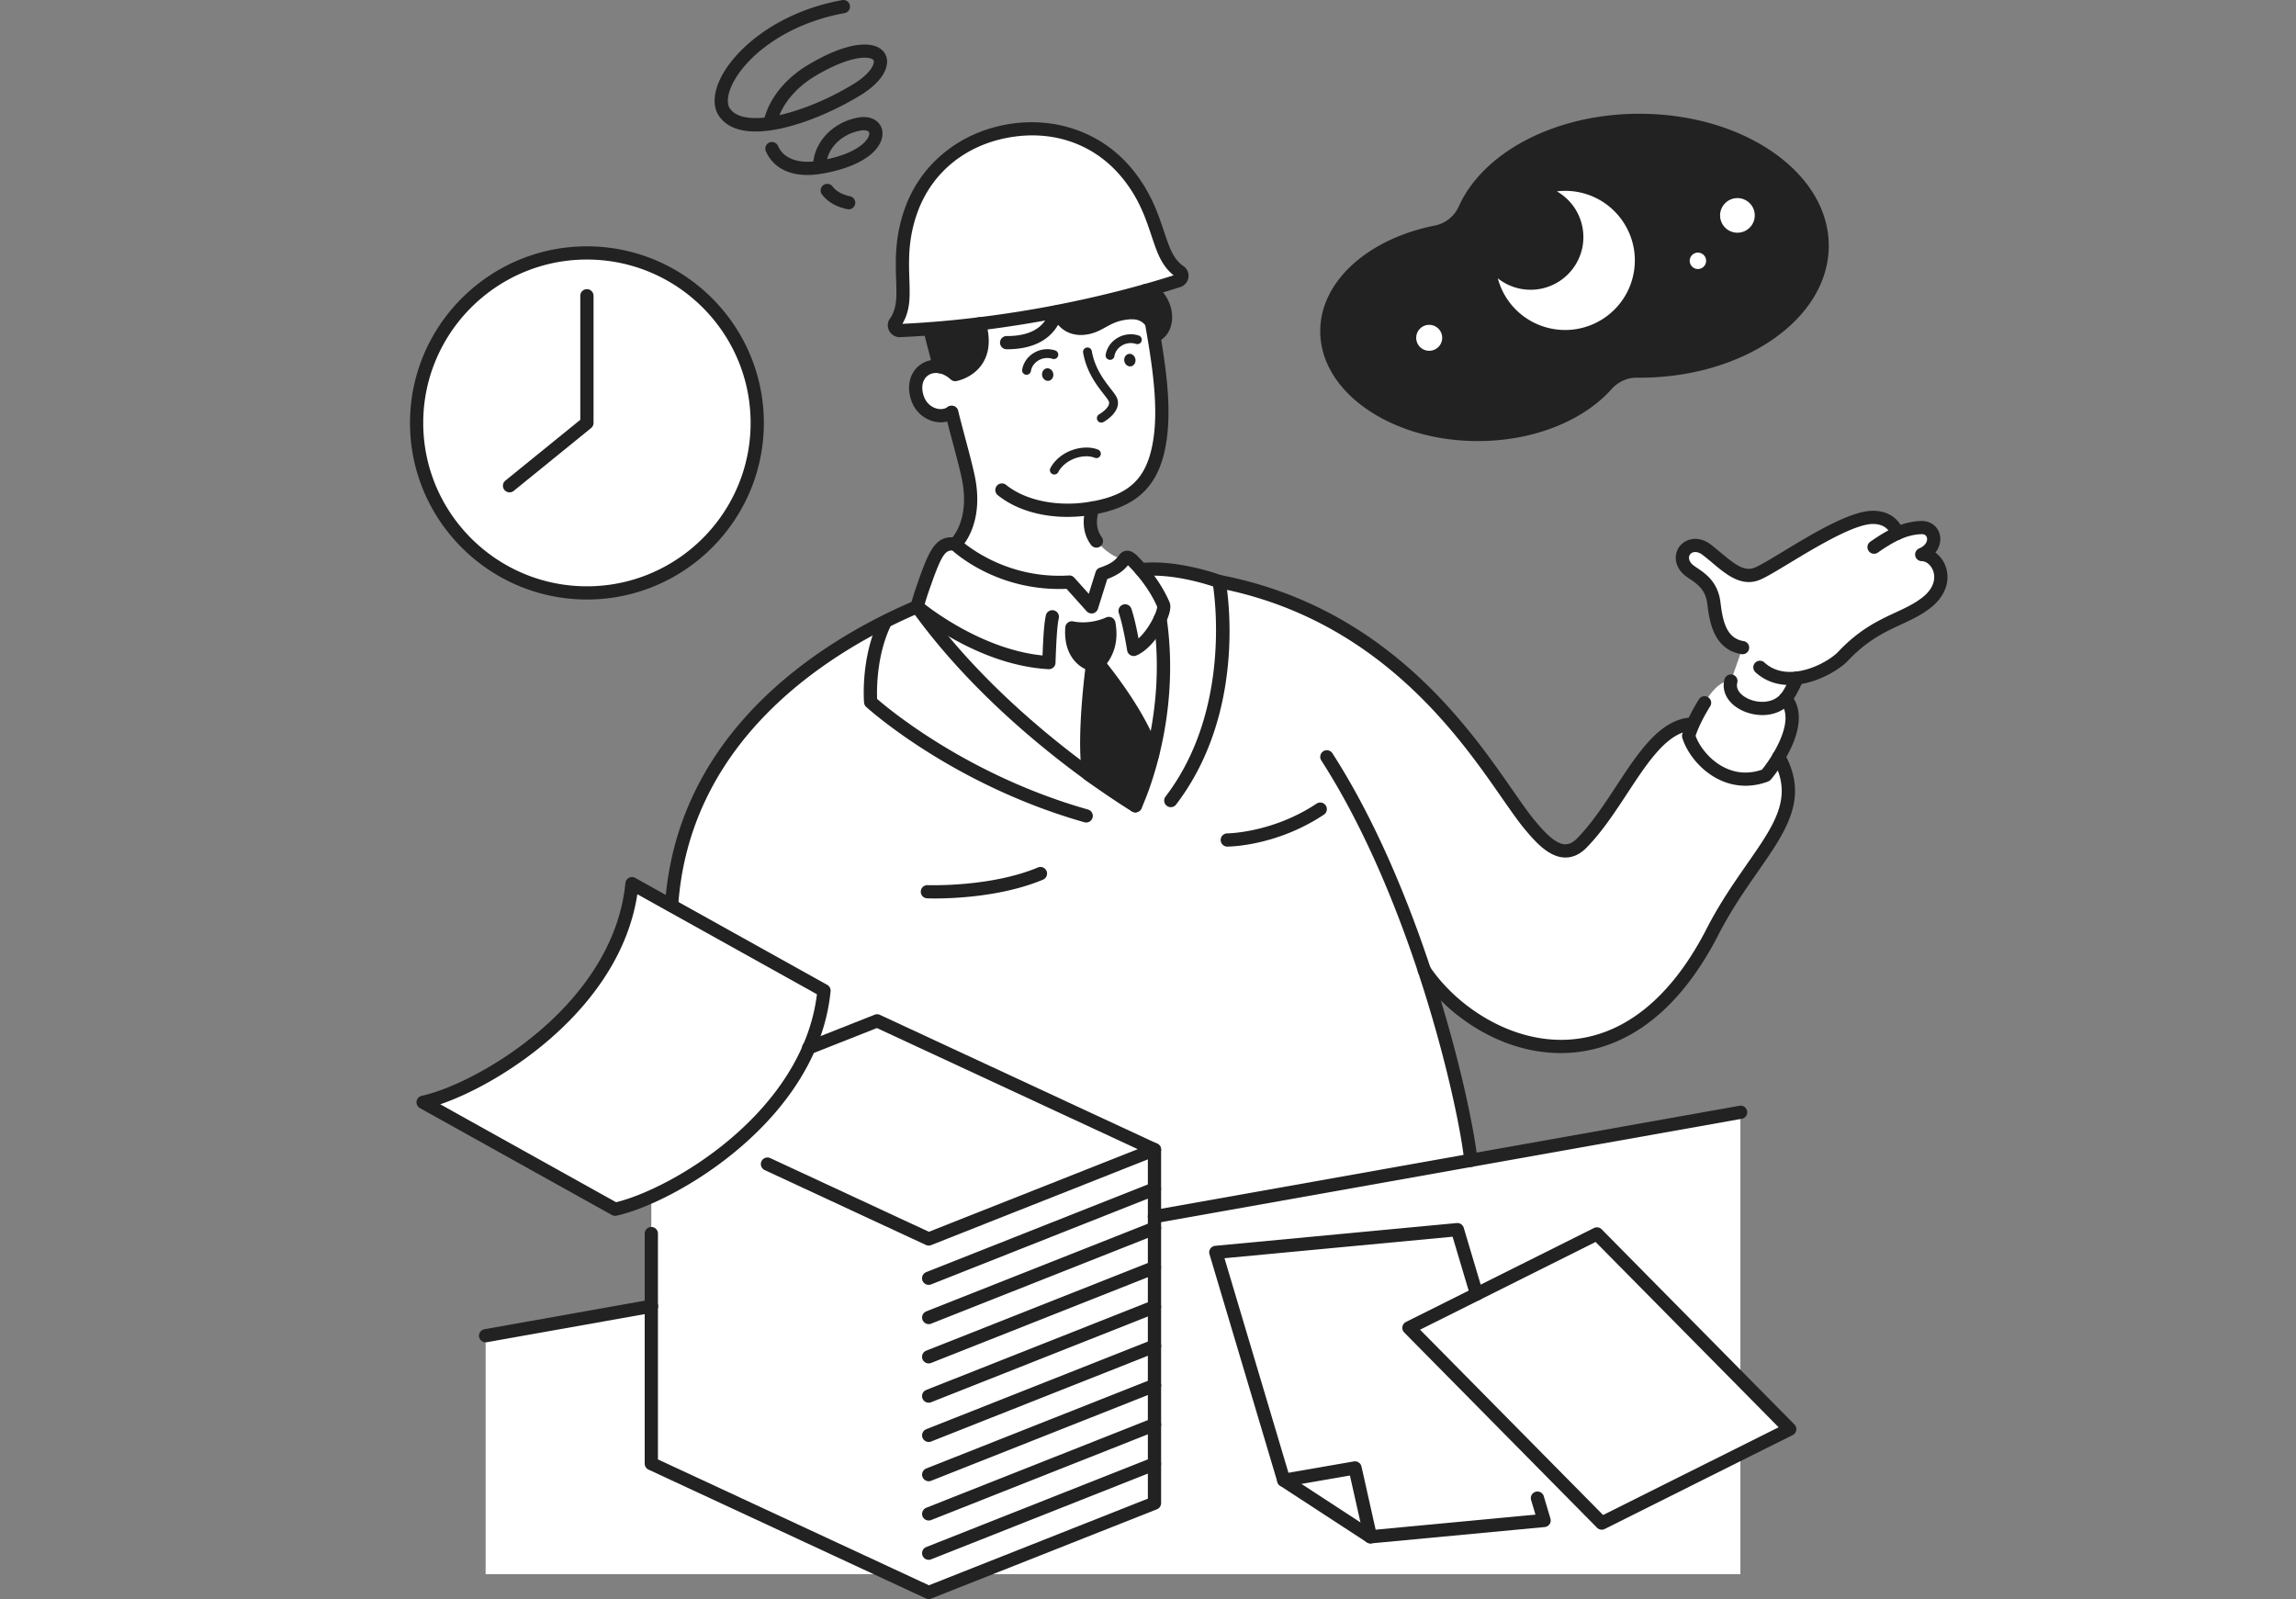 <svg xmlns="http://www.w3.org/2000/svg" width="280" height="195" fill="none"><rect width="100%" height="100%" fill="#808080" stroke="none"/><path fill="#fff" fill-rule="evenodd" d="m113.257 194.194 5.652-2.236h93.334v-14.673l6.018-3.007-6.018-6.093v-32.54l-32.865 5.851-.084-.66c-.485-3.795-2.085-11.23-4.566-19.281l1.067-.62c3.95 4.181 9.386 6.677 14.54 6.677.32 0 .643-.01.966-.028 4.878-.28 11.881-2.928 17.54-13.957 1.567-3.055 3.323-5.576 4.872-7.799 3.392-4.873 5.844-8.393 3.366-13.215l-.157-.306.171-.298c1.094-1.906 2.143-4.577.917-6.467l-.228-.352.237-.348c.418-.611.796-1.42.985-1.846l.137-.313.339-.056c2.435-.4 4.531-1.804 5.28-2.596 2.498-2.64 4.65-3.637 6.734-4.604 1.19-.552 2.314-1.074 3.364-1.876 1.53-1.167 2.155-2.72 1.672-4.15a2.745 2.745 0 0 0-1.11-1.447l-.64-.407.517-.557c.499-.539.579-1.167.487-1.575-.15-.667-.707-1.08-1.451-1.08l-.099.002a7.57 7.57 0 0 0-2.307.486l-.514.19-.263-.48c-.295-.538-1.046-1.442-2.756-1.442-2.5 0-6.977 2.707-10.581 4.887-1.595.964-2.854 1.726-3.549 2-.323.126-.659.19-.996.19-1.369 0-2.6-1.034-3.911-2.137a32.578 32.578 0 0 0-1.219-.991c-.466-.355-.936-.535-1.398-.535-.479 0-.924.202-1.222.552-.483.568-.571 1.519.322 2.365.174.163.419.33.688.512.921.622 2.182 1.474 2.466 3.494l.052.383c.206 1.59.549 4.254 2.839 5.007l.614.201-1.397 3.973-.373.06c-.532.084-1.61.538-2.856 2.652-.479.762-.898 1.52-1.244 2.255l-.154.325-.358.034c-3.303.32-5.738 4.027-8.317 7.953-1.51 2.299-3.071 4.675-4.898 6.535-.625.638-1.296.961-1.991.961l-.081-.001c-1.632-.059-3.158-1.859-4.167-3.05-.814-.96-1.776-2.342-2.891-3.944-5.355-7.7-15.32-22.034-35.049-25.848l-.05-.01-.048-.017c-.418-.154-4.193-1.497-7.997-1.497-.398 0-.785.014-1.154.045l-.319.026-.21-.24a15.735 15.735 0 0 0-.858-.91c-.184-.179-.399-.36-.628-.36h-.001a.359.359 0 0 0-.167.064l-.198.128-.233-.031c-1.54-.21-3.119-2.102-3.151-2.144-1.033-1.37-.731-3.01-.554-3.652l.104-.377.383-.076c4.507-.897 6.798-3.092 7.659-7.34.797-3.933.241-8.525-.478-12.902l-.072-.435.384-.218c.588-.332.985-.94 1.121-1.716.196-1.116-.186-2.363-1.022-3.335l-.636-.74.935-.28c.84-.25 1.567-.478 2.159-.669a.633.633 0 0 0 .437-.525.606.606 0 0 0-.265-.6c-.758-.51-1.382-1.309-1.852-2.378-.293-.664-.544-1.42-.817-2.234-.73-2.186-1.64-4.909-3.978-7.635-2.805-3.275-6.962-5.153-11.404-5.153-.966 0-1.948.088-2.917.262-5.499.982-9.883 4.552-11.729 9.548-1.244 3.366-1.15 6.233-1.075 8.537.028.847.054 1.646.011 2.379-.07 1.165-.376 2.132-.911 2.873a.606.606 0 0 0-.039.654c.115.213.325.34.591.34h.002c.979-.04 2.025-.1 3.108-.175l.53-.038.13.513c.302 1.192.589 2.29.858 3.302l.185.701-.72.089a2.437 2.437 0 0 0-1.063.383c-1.045.693-1.382 2.088-.855 3.554.333.926 1.075 1.649 1.986 1.931.27.085.545.127.815.127.249 0 .493-.037.727-.111l.641-.205.166.65c.252.989.501 1.939.738 2.825.421 1.58.785 2.944 1.055 4.186 1.054 4.826-.751 7.401-1.33 8.075l-.204.239-.314-.019a3.184 3.184 0 0 0-.172-.004c-1.441 0-2.035 1.171-3.631 5.827-.201.59-.365 1.158-.467 1.532l-.08.294-.28.12c-10.234 4.417-27.685 14.884-29.582 35.379l-.089.969-4.826-2.689c-1.514 15.359-18.603 25.16-25.475 26.659l23.416 13.041c.994-.217 2.218-.622 3.539-1.17l.878-.364v13.363l-20.21 3.597v29.071h49.223l4.814 2.236ZM71.577 72.301c-11.453 0-20.77-9.298-20.77-20.728 0-11.43 9.317-20.727 20.77-20.727 11.451 0 20.77 9.298 20.77 20.727 0 11.43-9.319 20.728-20.77 20.728Z" clip-rule="evenodd"/><path fill="#222" fill-rule="evenodd" d="m127.913 81.606-.045-.001c-8.76-.486-16.225-6.745-16.54-7.011a.806.806 0 0 1-.259-.812c.01-.038.24-.94.563-1.887 1.634-4.765 2.384-6.69 4.966-6.335.17.022.328.1.453.22.051.048 5.167 4.896 13.308 4.396a.794.794 0 0 1 .649.266l1.768 1.97.836-2.663a.807.807 0 0 1 .514-.522c1.558-.525 1.944-1.012 2.314-1.483l.072-.09c.305-.385.654-.483.893-.499.514-.022.943.296 1.244.586.437.425 2.681 2.69 3.968 5.674.074.171.298.69-.248 2.043-.675 1.672-2.153 3.788-3.798 4.48a.816.816 0 0 1-.706-.04.805.805 0 0 1-.406-.577c-.004-.03-.472-2.964-1.016-4.564a.807.807 0 0 1 1.53-.519c.358 1.054.673 2.566.869 3.617 1.303-1.167 2.319-3.359 2.269-3.883-1.114-2.557-3.085-4.582-3.553-5.041-.408.498-1.018 1.116-2.525 1.683l-1.14 3.632a.813.813 0 0 1-.599.547.819.819 0 0 1-.773-.25l-2.457-2.738c-7.784.326-12.831-3.704-13.923-4.671-.946-.033-1.402.676-2.98 5.282-.16.467-.298.93-.392 1.264 1.565 1.217 7.579 5.567 14.369 6.251.099-2.484.196-3.903.404-4.882a.803.803 0 0 1 .957-.621c.436.092.715.52.623.954-.207.969-.294 2.529-.402 5.447a.802.802 0 0 1-.807.777" clip-rule="evenodd"/><path fill="#222" fill-rule="evenodd" d="M135.227 76.027s-2.1 1.03-4.51.539c-.285 3.931 2.516 4.487 2.516 4.487s-1.206 8.785-.456 13.378l5.682 3.816 2.104-6.288c-1.372-4.766-6.618-11.07-6.618-11.07 1.047-1.106 1.685-2.694 1.282-4.862" clip-rule="evenodd"/><path fill="#222" fill-rule="evenodd" d="M131.516 77.486c.15 2.315 1.69 2.736 1.885 2.78a.286.286 0 0 0 .019.003c.781-.855 1.154-1.905 1.118-3.13a8.667 8.667 0 0 1-3.022.347m2.007 16.475 4.506 3.026 1.687-5.04c-1.118-3.582-4.446-8.068-5.805-9.807-.274 2.323-.875 8.24-.388 11.821m4.936 5.091a.812.812 0 0 1-.452-.136l-5.681-3.816a.799.799 0 0 1-.346-.54c-.648-3.975.104-10.82.369-12.964-1.199-.574-2.655-2.073-2.437-5.088a.802.802 0 0 1 .318-.584.796.796 0 0 1 .649-.147c2.111.431 3.972-.464 3.991-.472a.808.808 0 0 1 1.15.576c.432 2.318-.235 3.953-1.03 5.02 1.3 1.633 5.163 6.72 6.35 10.837a.811.811 0 0 1-.011.478l-2.105 6.286a.804.804 0 0 1-.765.55M81.902 111.211c-.019 0-.038-.002-.055-.003a.804.804 0 0 1-.752-.858c1.484-21.632 19.708-32.536 30.439-37.111a.807.807 0 1 1 .635 1.482c-10.392 4.43-28.039 14.965-29.463 35.739a.807.807 0 0 1-.804.751" clip-rule="evenodd"/><path fill="#222" fill-rule="evenodd" d="M138.458 99.052a.802.802 0 0 1-.411-.112c-.16-.096-16.256-9.695-26.852-24.491a.805.805 0 0 1 .187-1.125.809.809 0 0 1 1.127.186c10.393 14.513 26.202 23.95 26.361 24.043a.807.807 0 0 1-.412 1.5" clip-rule="evenodd"/><path fill="#222" fill-rule="evenodd" d="M138.459 99.052a.805.805 0 0 1-.73-1.152c.047-.099 4.711-10.083 2.949-22.299a.805.805 0 0 1 .685-.91.798.798 0 0 1 .914.682c1.834 12.716-2.888 22.796-3.09 23.22a.804.804 0 0 1-.728.46M132.47 100.302a.84.84 0 0 1-.221-.03c-16.212-4.6-26.518-13.974-26.62-14.07a.804.804 0 0 1-.256-.524c-.019-.216-.421-5.36 1.765-9.994a.806.806 0 0 1 1.074-.385c.404.19.578.669.387 1.072-1.706 3.616-1.68 7.712-1.635 8.86 1.616 1.402 11.253 9.386 25.726 13.49a.807.807 0 0 1-.22 1.581" clip-rule="evenodd"/><path fill="#222" fill-rule="evenodd" d="M142.781 98.43a.806.806 0 0 1-.642-1.295c7.593-9.928 6.181-23.027 5.809-25.618-1.307-.433-5.291-1.62-8.707-1.246a.814.814 0 0 1-.89-.715.806.806 0 0 1 .715-.889c4.519-.487 9.672 1.41 9.887 1.492a.807.807 0 0 1 .511.607c.12.638 2.825 15.754-6.04 27.349a.809.809 0 0 1-.643.316M141.219 35.002c2.569 2.316 2.124 6.082-.37 6.784-.581-3.346-1.125-6.353-1.125-6.353l1.495-.431ZM113.081 40.032l1.125 4.644c1.615.194 2.28 1.003 2.28 1.003 4.6-1.108 2.963-6.191 2.963-6.191l-6.368.544Z" clip-rule="evenodd"/><path fill="#222" fill-rule="evenodd" d="M140.473 35.225c-3.226.9-11.488 2.558-11.488 2.558 1.176 2.866 3.573 2.604 6.26.996s4.605-.061 5.416.763l-.188-4.317Z" clip-rule="evenodd"/><path fill="#222" fill-rule="evenodd" d="M125.895 16.51c-.935 0-1.891.085-2.858.258-5.29.945-9.341 4.237-11.113 9.033-1.189 3.218-1.102 5.881-1.025 8.231.028.869.055 1.69.01 2.455v.001c-.07 1.172-.36 2.18-.864 2.999 3.139-.139 9.218-.572 16.727-1.915 7.517-1.344 13.365-3.043 16.354-4-.756-.592-1.378-1.437-1.853-2.513-.309-.701-.568-1.48-.844-2.304-.746-2.23-1.591-4.759-3.825-7.365-2.722-3.175-6.522-4.88-10.709-4.88Zm-16.177 24.604c-.534 0-1.02-.29-1.276-.766a1.412 1.412 0 0 1 .095-1.507c.444-.616.699-1.44.759-2.45.041-.692.016-1.475-.011-2.306-.077-2.373-.173-5.328 1.124-8.842 1.946-5.267 6.56-9.028 12.345-10.062 5.78-1.033 11.42.895 15.077 5.161 2.438 2.845 3.376 5.65 4.129 7.903.263.787.513 1.532.792 2.166.407.926.934 1.612 1.564 2.034.454.304.689.833.613 1.38a1.437 1.437 0 0 1-.989 1.179c-2.921.947-8.997 2.745-16.883 4.154-7.875 1.408-14.205 1.828-17.278 1.954l-.061.002ZM127.092 45.8c.075.417.438.702.811.635.372-.066.614-.46.539-.877-.075-.417-.437-.702-.81-.635-.373.066-.615.46-.54.877M125.19 45.701a.537.537 0 0 1-.533-.622c.133-.83.644-1.57 1.404-2.03a3.158 3.158 0 0 1 2.628-.312.536.536 0 1 1-.341 1.02 2.08 2.08 0 0 0-1.729.21c-.488.296-.815.763-.899 1.283a.538.538 0 0 1-.53.451M137.114 44.036c.075.417.437.702.811.634.372-.066.614-.459.539-.876-.075-.417-.437-.702-.811-.635-.372.066-.614.46-.539.877M135.373 43.88a.538.538 0 0 1-.533-.622c.134-.83.646-1.569 1.405-2.03a3.16 3.16 0 0 1 2.628-.31.537.537 0 1 1-.341 1.02 2.07 2.07 0 0 0-1.729.21c-.488.295-.816.762-.899 1.28a.538.538 0 0 1-.531.453" clip-rule="evenodd"/><path fill="#222" fill-rule="evenodd" d="M130.159 63.033c-3.301 0-6.333-.923-8.48-2.648a.805.805 0 0 1-.121-1.133.81.81 0 0 1 1.135-.122c2.443 1.964 6.445 2.74 10.443 2.023 4.479-.801 6.547-2.701 7.374-6.779.966-4.766-.121-10.753-1.272-17.094l-.309-1.705a.805.805 0 0 1 .653-.935.814.814 0 0 1 .937.651l.307 1.702c1.18 6.497 2.295 12.633 1.267 17.7-.959 4.725-3.552 7.131-8.673 8.048a18.52 18.52 0 0 1-3.261.292M116.488 67.164a.805.805 0 0 1-.544-1.402c.096-.09 2.446-2.37 1.315-7.552-.267-1.22-.629-2.578-1.047-4.149a218.41 218.41 0 0 1-.934-3.591.804.804 0 0 1 .589-.975.804.804 0 0 1 .977.587c.316 1.268.633 2.456.929 3.566.424 1.589.789 2.962 1.063 4.219 1.342 6.145-1.675 8.97-1.804 9.087a.807.807 0 0 1-.544.21M114.584 45.514a.807.807 0 0 1-.78-.598c-.367-1.37-.77-2.901-1.204-4.628a.808.808 0 0 1 1.567-.392c.432 1.718.833 3.24 1.198 4.604a.806.806 0 0 1-.781 1.014" clip-rule="evenodd"/><path fill="#222" fill-rule="evenodd" d="M134.31 51.53a.536.536 0 0 1-.264-1.006c.313-.175 1.435-.96 1.175-1.575-.081-.191-.333-.515-.626-.891-.836-1.074-2.099-2.697-2.507-5.054a.533.533 0 0 1 .437-.62.53.53 0 0 1 .622.438c.364 2.092 1.528 3.587 2.298 4.576.354.454.633.813.768 1.135.544 1.29-.777 2.449-1.643 2.93a.528.528 0 0 1-.26.068M128.576 57.862a.535.535 0 0 1-.473-.793c1.162-2.143 4.027-2.95 5.805-2.24a.537.537 0 1 1-.4.997c-1.335-.532-3.572.12-4.459 1.755a.538.538 0 0 1-.473.281M141.016 41.172a.81.81 0 0 1-.74-.48c-.674-1.525-1.413-1.935-3.032-1.69-1.066.16-1.726.525-2.426.91-.773.425-1.572.864-2.796.936-1.731.081-3.136-.866-3.76-2.587a.806.806 0 0 1 .484-1.032.811.811 0 0 1 1.035.483c.219.604.785 1.612 2.147 1.526.859-.05 1.411-.353 2.11-.738.756-.415 1.613-.887 2.964-1.091 2.35-.363 3.777.429 4.753 2.632a.807.807 0 0 1-.739 1.131M114.72 51.5a3.52 3.52 0 0 1-1.056-.164 3.933 3.933 0 0 1-2.506-2.43c-.656-1.826-.196-3.591 1.169-4.495 1.292-.856 2.961-.697 4.354.378.463-.16 1.296-.547 1.809-1.377.562-.914.624-2.159.183-3.703a.803.803 0 0 1 .554-.995.8.8 0 0 1 .997.552c.576 2.009.451 3.696-.374 5.013-1.125 1.8-3.136 2.177-3.221 2.194a.811.811 0 0 1-.689-.2c-.891-.818-1.958-1.021-2.72-.519-.737.487-.945 1.488-.542 2.609.249.689.796 1.225 1.467 1.434.529.165 1.058.101 1.446-.176a.807.807 0 0 1 .94 1.31 3.093 3.093 0 0 1-1.811.568" clip-rule="evenodd"/><path fill="#222" fill-rule="evenodd" d="M122.8 42.592a.807.807 0 1 1 0-1.612c2.541 0 4.219-.831 4.989-2.468a.804.804 0 0 1 1.072-.388.805.805 0 0 1 .389 1.071c-1.043 2.222-3.273 3.397-6.45 3.397M190.336 128.418c-7.492 0-14.036-4.753-17.308-9.649a.805.805 0 0 1 .223-1.118.809.809 0 0 1 1.119.224c3.063 4.58 9.642 9.309 16.884 8.905 6.694-.383 12.528-5.059 16.868-13.52 1.591-3.099 3.364-5.645 4.928-7.893 3.416-4.907 5.673-8.147 3.165-12.682a.804.804 0 0 1 .317-1.094.805.805 0 0 1 1.096.316c2.993 5.41.238 9.368-3.251 14.381-1.536 2.204-3.276 4.704-4.816 7.707-5.834 11.368-13.125 14.102-18.214 14.394a18.04 18.04 0 0 1-1.011.029M190.914 104.572l-.115-.001c-1.988-.072-3.652-2.036-4.754-3.335-.839-.989-1.811-2.387-2.936-4.005-5.296-7.615-15.154-21.792-34.591-25.526a.806.806 0 0 1-.64-.944.8.8 0 0 1 .944-.639c20.085 3.86 30.186 18.385 35.614 26.19 1.101 1.584 2.052 2.952 2.842 3.883.862 1.017 2.305 2.719 3.581 2.765.535-.008.974-.217 1.466-.717 1.773-1.806 3.312-4.15 4.802-6.416 2.775-4.224 5.395-8.212 9.262-8.345.47-.026.818.334.834.778a.808.808 0 0 1-.779.834c-3.031.103-5.429 3.752-7.968 7.615-1.531 2.333-3.115 4.744-4.997 6.662-.783.797-1.647 1.201-2.565 1.201" clip-rule="evenodd"/><path fill="#222" fill-rule="evenodd" d="M212.865 95.818a7.357 7.357 0 0 1-3.309-.793c-2.352-1.175-3.904-3.388-4.398-5.06a.795.795 0 0 1-.009-.425c.018-.07.454-1.741 2.041-4.263a.804.804 0 0 1 1.112-.255.803.803 0 0 1 .254 1.11c-1.127 1.795-1.617 3.108-1.778 3.596.455 1.275 1.698 2.956 3.501 3.856 1.458.727 3.001.823 4.589.277.876-1.039 4.239-5.82 2.27-8.146a.806.806 0 1 1 1.232-1.04c3.214 3.792-2.36 10.334-2.418 10.397a.88.88 0 0 1-.347.229l.004.008c-.915.339-1.836.509-2.744.509M179.37 142.303a.806.806 0 0 1-.802-.724c-.683-6.636-6.301-31.543-17.436-48.849a.807.807 0 0 1 1.36-.87c11.291 17.548 16.989 42.82 17.682 49.555a.806.806 0 0 1-.804.888M149.669 103.239a.806.806 0 1 1-.001-1.612c.054 0 5.51-.056 10.89-3.627a.806.806 0 1 1 .894 1.343c-5.803 3.851-11.541 3.896-11.783 3.896M114.003 109.564c-.544 0-.877-.013-.939-.016a.805.805 0 1 1 .065-1.609c.074 0 7.644.273 13.444-2.154a.806.806 0 1 1 .625 1.486c-4.958 2.076-10.917 2.293-13.195 2.293M103.496 25.529a.815.815 0 0 1-.169-.018c-1.346-.286-2.413-.908-3.086-1.8a.806.806 0 0 1 .159-1.13.812.812 0 0 1 1.132.161c.434.576 1.172.99 2.131 1.193.437.092.715.52.621.955a.803.803 0 0 1-.788.639M105.33 15.885a2.3 2.3 0 0 0-.426.044c-2.249.43-3.683 1.98-4.036 3.488 3.209-.692 4.743-1.923 5.081-2.833.048-.13.111-.37-.008-.51-.085-.099-.287-.189-.611-.189m-6.87 5.454c-2.43 0-4.234-1.013-5.06-2.892a.806.806 0 0 1 .417-1.062.813.813 0 0 1 1.064.415c.62 1.413 2.174 2.085 4.311 1.892.233-2.257 2.183-4.73 5.407-5.347 1.087-.21 2.027.042 2.574.687.475.559.581 1.33.29 2.111-.713 1.92-3.485 3.439-7.415 4.064a9.92 9.92 0 0 1-1.588.132M105.453 7.034c-1.099 0-3.047.474-5.98 2.202-2.083 1.228-3.67 2.967-4.418 4.8 2.85-.634 6.202-2.047 9.076-3.819 2.101-1.296 2.605-2.524 2.399-2.865-.099-.163-.45-.318-1.077-.318M92.16 16.035c-1.94.002-3.56-.542-4.489-1.91-.693-1.021-.696-2.484-.008-4.12 1.595-3.79 6.985-8.534 15.045-9.993a.815.815 0 0 1 .939.649.808.808 0 0 1-.651.937C95.527 2.95 90.585 7.227 89.151 10.63c-.462 1.1-.514 2.044-.142 2.59.69 1.015 2.249 1.324 4.235 1.118.706-2.522 2.652-4.865 5.41-6.49 5.474-3.229 8.409-2.73 9.257-1.33.716 1.182.087 3.208-2.932 5.07-3.487 2.152-8.831 4.447-12.82 4.447M71.576 31.65c-11.007 0-19.962 8.938-19.962 19.924 0 10.985 8.955 19.923 19.962 19.923s19.962-8.938 19.962-19.923c0-10.986-8.955-19.923-19.962-19.923m0 41.458C59.68 73.109 50 63.449 50 51.575 50 39.7 59.68 30.04 71.576 30.04c11.897 0 21.576 9.66 21.576 21.535 0 11.873-9.679 21.534-21.576 21.534" clip-rule="evenodd"/><path fill="#222" fill-rule="evenodd" d="M62.14 60.04a.806.806 0 0 1-.51-1.431l9.138-7.416V36.069a.807.807 0 0 1 1.615 0v15.506c0 .243-.11.472-.297.625l-9.435 7.66a.803.803 0 0 1-.51.18M133.709 66.784a.81.81 0 0 1-.647-.322c-1.62-2.154-.574-4.718-.529-4.825a.807.807 0 0 1 1.492.617c-.014.033-.725 1.841.329 3.24a.805.805 0 0 1-.645 1.29M212.516 79.781a.737.737 0 0 1-.128-.01c-3.455-.548-3.92-4.134-4.143-5.856l-.051-.38c-.234-1.661-1.235-2.336-2.118-2.933-.291-.197-.567-.384-.791-.596-1.213-1.148-1.11-2.616-.382-3.47.762-.894 2.285-1.23 3.724-.137.425.321.838.67 1.25 1.016 1.726 1.451 2.861 2.293 4.09 1.813.632-.249 1.93-1.033 3.432-1.942 3.683-2.228 8.269-5 10.995-5 2.526 0 3.559 1.701 3.752 2.601a.808.808 0 0 1-1.578.347c-.035-.145-.386-1.337-2.174-1.337-2.275 0-7.019 2.869-10.158 4.768-1.63.985-2.918 1.764-3.675 2.061-2.218.877-4.081-.695-5.725-2.08a31.1 31.1 0 0 0-1.187-.966c-.673-.51-1.245-.418-1.516-.102-.219.26-.282.742.264 1.26.149.14.355.273.584.43.987.665 2.478 1.673 2.812 4.042l.053.398c.271 2.08.708 4.14 2.796 4.472a.806.806 0 0 1-.126 1.601" clip-rule="evenodd"/><path fill="#222" fill-rule="evenodd" d="M218.249 83.535c-1.468 0-2.934-.426-4.171-1.56a.806.806 0 1 1 1.093-1.188c2.874 2.64 7.667.1 9.002-1.309 2.605-2.752 4.929-3.83 6.979-4.782 1.15-.534 2.236-1.036 3.216-1.785 1.79-1.366 1.574-2.73 1.397-3.252-.24-.712-.835-1.228-1.414-1.23a.807.807 0 0 1-.307-1.55c.781-.325 1.04-.896.952-1.29-.068-.307-.325-.475-.723-.448-1.602.076-3.029.684-5.267 2.244a.806.806 0 1 1-.925-1.322c2.131-1.485 3.898-2.426 6.115-2.53 1.188-.058 2.133.628 2.376 1.703.147.654 0 1.464-.547 2.144a3.583 3.583 0 0 1 1.269 1.763c.599 1.775-.128 3.66-1.944 5.049-1.121.854-2.285 1.395-3.517 1.966-2.012.933-4.093 1.899-6.487 4.426-1.132 1.196-4.12 2.951-7.097 2.951" clip-rule="evenodd"/><path fill="#222" fill-rule="evenodd" d="M214.921 87.2a5.78 5.78 0 0 1-2.658-.653c-1.588-.837-2.339-2.257-1.961-3.704a.815.815 0 0 1 .986-.576.807.807 0 0 1 .577.984c-.27 1.031.813 1.693 1.152 1.87 1.236.655 3.106.717 4.128-.456.472-.539 1.057-1.832 1.243-2.284a.807.807 0 0 1 1.495.61c-.078.193-.789 1.897-1.52 2.733-.91 1.041-2.18 1.477-3.442 1.477M140.79 149.172a.805.805 0 0 1-.141-1.599l71.453-12.722a.806.806 0 1 1 .283 1.586l-71.452 12.722a.884.884 0 0 1-.143.013M59.22 163.693a.806.806 0 0 1-.142-1.599l20.21-3.598a.806.806 0 1 1 .283 1.586l-20.208 3.598a.78.78 0 0 1-.144.013M113.257 151.893a.792.792 0 0 1-.341-.075l-19.664-9.132a.804.804 0 0 1-.39-1.069.808.808 0 0 1 1.072-.391l19.347 8.985 25.468-10.074-31.811-14.771-7.987 3.159a.807.807 0 1 1-.595-1.498l8.309-3.288a.811.811 0 0 1 .639.019l33.828 15.709a.805.805 0 0 1-.044 1.479l-27.534 10.891a.807.807 0 0 1-.297.056" clip-rule="evenodd"/><path fill="#222" fill-rule="evenodd" d="M113.257 195a.793.793 0 0 1-.341-.076L79.09 179.216a.804.804 0 0 1-.467-.73v-28.054a.807.807 0 0 1 1.614 0v27.539l33.044 15.347 26.702-10.563v-42.557a.807.807 0 0 1 1.615 0v43.104a.805.805 0 0 1-.51.75l-27.534 10.892a.807.807 0 0 1-.297.056" clip-rule="evenodd"/><path fill="#222" fill-rule="evenodd" d="M113.257 156.683a.804.804 0 0 1-.298-1.554l27.534-10.891a.805.805 0 1 1 .595 1.498l-27.534 10.891a.801.801 0 0 1-.297.056M113.257 161.473a.806.806 0 0 1-.298-1.555l27.534-10.891a.806.806 0 1 1 .595 1.499l-27.534 10.89a.803.803 0 0 1-.297.057M113.257 166.262a.804.804 0 0 1-.298-1.554l27.534-10.891a.805.805 0 1 1 .595 1.498l-27.534 10.891a.801.801 0 0 1-.297.056M113.257 171.052a.804.804 0 0 1-.298-1.554l27.534-10.891a.808.808 0 0 1 1.048.452.805.805 0 0 1-.453 1.046l-27.534 10.891a.801.801 0 0 1-.297.056M113.256 175.842a.806.806 0 0 1-.297-1.555l27.534-10.89a.806.806 0 1 1 .595 1.498l-27.534 10.891a.803.803 0 0 1-.298.056M113.257 180.631a.806.806 0 0 1-.298-1.555l27.534-10.891a.806.806 0 1 1 .595 1.498l-27.534 10.892a.801.801 0 0 1-.297.056M113.257 185.421a.806.806 0 0 1-.298-1.555l27.534-10.891a.806.806 0 1 1 .595 1.498l-27.534 10.892a.801.801 0 0 1-.297.056M113.257 190.211a.805.805 0 0 1-.298-1.555l27.534-10.892a.808.808 0 0 1 1.048.452.805.805 0 0 1-.453 1.046l-27.534 10.892a.803.803 0 0 1-.297.057M53.69 134.663l21.445 11.943c6.802-1.648 22.714-10.928 24.492-25.36l-21.903-12.198c-2.106 13.815-16.382 23.019-24.035 25.615m21.325 13.604a.81.81 0 0 1-.393-.102l-23.417-13.041a.806.806 0 0 1 .221-1.491c6.703-1.462 23.37-11.007 24.844-25.951a.809.809 0 0 1 1.197-.625l23.416 13.041c.28.157.442.464.409.783-1.554 15.777-19.064 25.831-26.105 27.366a.775.775 0 0 1-.172.02M167.131 188.214a.805.805 0 0 1-.442-.131l-10.572-6.895a.81.81 0 0 1-.332-.445l-8.286-27.789a.802.802 0 0 1 .698-1.032l29.457-2.776a.818.818 0 0 1 .849.573l2.343 7.856a.806.806 0 0 1-.544 1.003.805.805 0 0 1-1.004-.543l-2.153-7.222-27.817 2.621 7.92 26.566 10.088 6.58 19.915-1.877-.531-1.782a.804.804 0 0 1 .544-1.002.806.806 0 0 1 1.004.543l.811 2.722a.808.808 0 0 1-.698 1.033l-21.174 1.994a.985.985 0 0 1-.076.003" clip-rule="evenodd"/><path fill="#222" fill-rule="evenodd" d="M167.13 188.215a.806.806 0 0 1-.786-.629l-1.718-7.651-7.929 1.373a.817.817 0 0 1-.934-.657.807.807 0 0 1 .658-.932l8.688-1.504a.816.816 0 0 1 .925.618l1.884 8.399a.805.805 0 0 1-.788.983M173.178 162.152l22.32 22.597 21.408-10.697-22.322-22.598-21.406 10.698Zm22.158 24.388a.814.814 0 0 1-.576-.241l-23.512-23.805a.805.805 0 0 1 .212-1.287l22.926-11.456a.813.813 0 0 1 .937.156l23.513 23.805a.804.804 0 0 1-.214 1.286l-22.925 11.456a.799.799 0 0 1-.361.086ZM199.936 13.872c-10.354 0-19.11 4.755-22.035 11.302a4.104 4.104 0 0 1-2.939 2.337c-8.054 1.595-13.957 6.747-13.957 12.875 0 7.4 8.604 13.4 19.219 13.4 6.884 0 12.908-2.53 16.299-6.324.79-.884 1.889-1.416 3.074-1.404l.339.002c12.748 0 23.083-7.205 23.083-16.094 0-8.889-10.335-16.094-23.083-16.094" clip-rule="evenodd"/><path fill="#fff" fill-rule="evenodd" d="M192.681 23.466a8.482 8.482 0 0 0-2.816-.129 6.424 6.424 0 0 1 3.083 6.942c-.759 3.468-4.191 5.665-7.665 4.908a6.392 6.392 0 0 1-2.625-1.25 8.485 8.485 0 0 0 6.396 6.108c4.588 1 9.119-1.9 10.12-6.479 1.001-4.58-1.906-9.1-6.493-10.1M213.995 26.268c0 1.166-.947 2.11-2.115 2.11a2.112 2.112 0 0 1-2.113-2.11c0-1.165.947-2.11 2.113-2.11 1.168 0 2.115.945 2.115 2.11M175.878 41.196c0 .873-.709 1.582-1.585 1.582a1.583 1.583 0 0 1-1.584-1.582c0-.873.709-1.582 1.584-1.582.876 0 1.585.709 1.585 1.582M208.063 31.806a1 1 0 1 1-2-.001 1 1 0 0 1 2 .002" clip-rule="evenodd"/></svg>